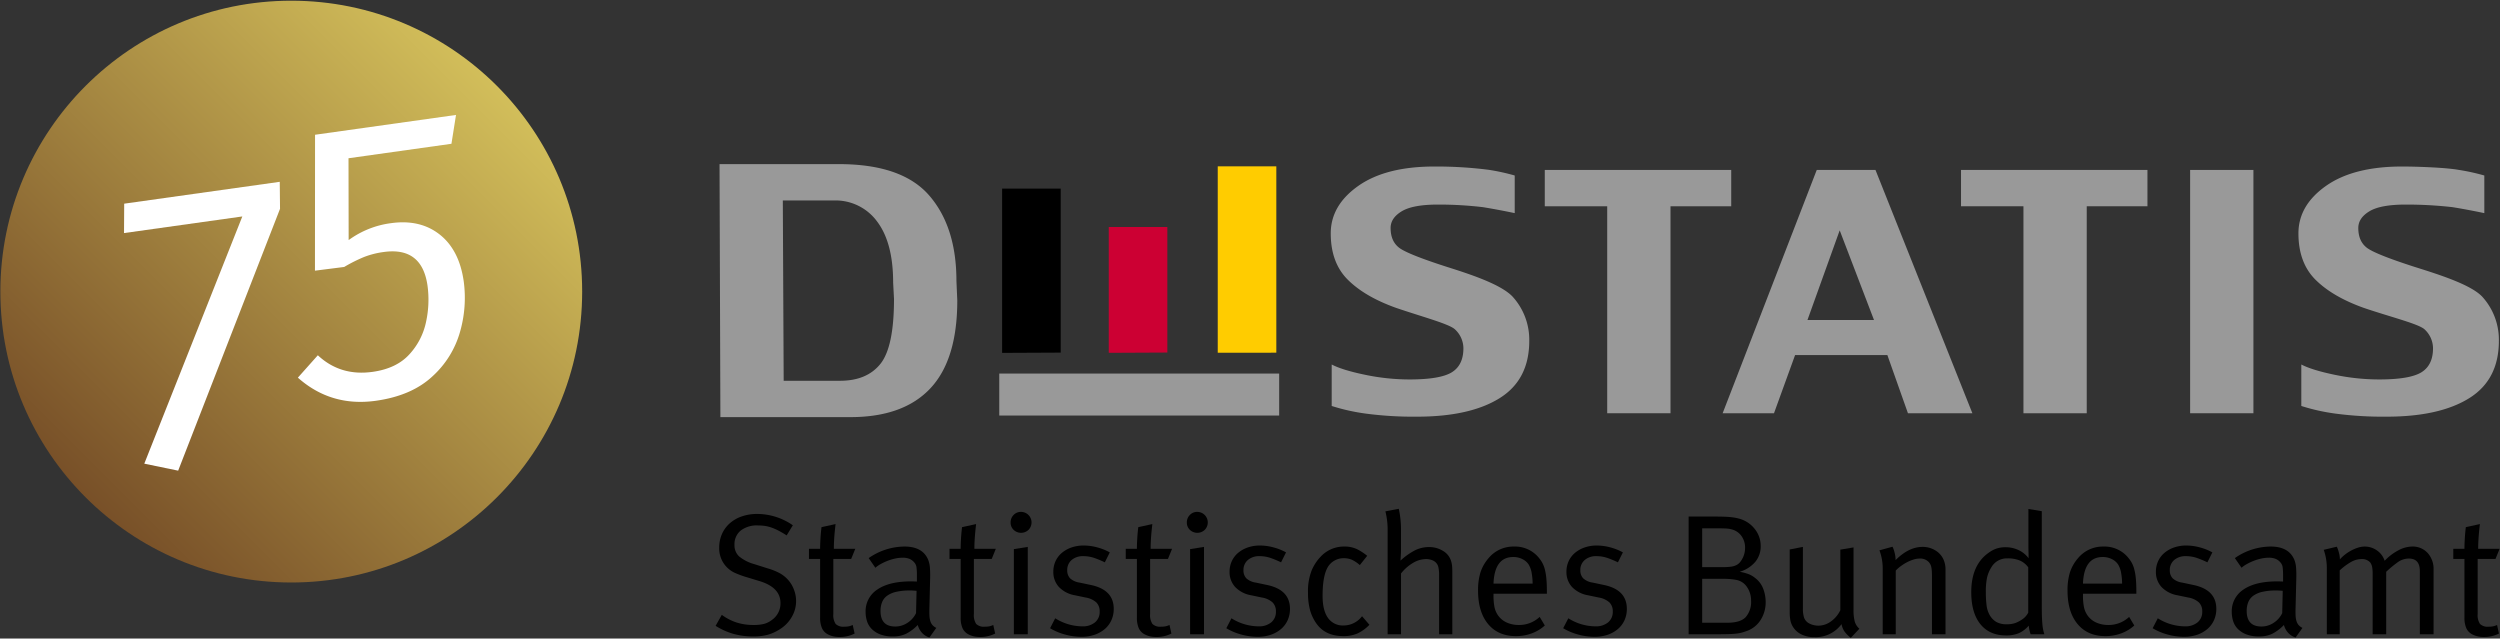 <?xml version="1.0" encoding="UTF-8"?>
<svg xmlns="http://www.w3.org/2000/svg" xmlns:xlink="http://www.w3.org/1999/xlink" id="kombilogo" width="877" height="224" viewBox="0 0 877 224">
  <rect x="0" y="0" width="877" height="224" fill="#333333" stroke="none"/>
  <defs>
    <style>.cls-1{fill:#999;}.cls-2{fill:#c03;}.cls-3{fill:#fc0;}.cls-4{fill:url(#Unbenannter_Verlauf_7);}.cls-5{fill:#fff;}</style>
    <linearGradient id="Unbenannter_Verlauf_7" x1="30.018" y1="174.451" x2="174.335" y2="30.134" gradientUnits="userSpaceOnUse">
      <stop offset="0" stop-color="#785028"></stop>
      <stop offset="1" stop-color="#d2be5a"></stop>
    </linearGradient>
  </defs>
  <g id="destatis">
    <path d="M277.796,216.35a12.163,12.163,0,0,1-4.244,4.395,15.271,15.271,0,0,1-4.214,1.927,18.987,18.987,0,0,1-5.057.603,25.638,25.638,0,0,1-6.953-.904,24.003,24.003,0,0,1-6.291-2.828l2.167-3.854a18.525,18.525,0,0,0,5.268,2.709,19.241,19.241,0,0,0,5.81.843,14.914,14.914,0,0,0,3.792-.392,7.869,7.869,0,0,0,2.769-1.414,7.035,7.035,0,0,0,2.95-5.9q0-5.476-7.405-7.705l-4.154-1.264a32.643,32.643,0,0,1-4.485-1.626,9.391,9.391,0,0,1-5.448-8.789,11.719,11.719,0,0,1,.963-4.815,10.873,10.873,0,0,1,2.709-3.732,12.439,12.439,0,0,1,4.214-2.438,16.36,16.36,0,0,1,5.479-.873,21.942,21.942,0,0,1,12.461,3.974l-2.167,3.551q-1.506-.961-2.77-1.625a19.487,19.487,0,0,0-2.438-1.084,12.816,12.816,0,0,0-2.348-.602,16.479,16.479,0,0,0-2.499-.181,9.238,9.238,0,0,0-6.08,1.806,6.156,6.156,0,0,0-2.167,4.997,5.283,5.283,0,0,0,1.595,4.034,14.265,14.265,0,0,0,5.268,2.709l4.755,1.504a21.784,21.784,0,0,1,4.395,1.776,11.304,11.304,0,0,1,2.89,2.378,10.784,10.784,0,0,1,1.987,3.401,10.996,10.996,0,0,1-.753,9.421Z"></path>
    <path d="M298.594,196.063H292.333v19.324a5.564,5.564,0,0,0,.813,3.492,3.853,3.853,0,0,0,3.04.963,7.43,7.43,0,0,0,1.655-.15,6.967,6.967,0,0,0,1.294-.452l.663,3.011a11.225,11.225,0,0,1-5.297,1.203,9.745,9.745,0,0,1-2.138-.211,7.859,7.859,0,0,1-1.775-.631,4.614,4.614,0,0,1-2.228-2.229,8.991,8.991,0,0,1-.662-3.732V196.063h-3.913v-3.552h3.913q0-1.084.06-2.408.059-1.323.15-2.468.09-1.143.271-2.709l4.937-1.084q-.181,1.566-.301,2.83-.121,1.263-.21,2.799-.091,1.535-.091,3.04h7.525Z"></path>
    <path d="M326.045,223.635a5.696,5.696,0,0,1-2.619-1.656,6.603,6.603,0,0,1-1.475-2.739,15.498,15.498,0,0,1-4.124,3.101,10.463,10.463,0,0,1-4.545.934,12.025,12.025,0,0,1-4.636-.783,8.413,8.413,0,0,1-2.979-1.986,6.814,6.814,0,0,1-1.565-2.739,10.738,10.738,0,0,1-.451-3.04,9.076,9.076,0,0,1,4.153-7.947q4.154-2.827,11.739-2.828.962,0,2.107.06v-2.092a21.428,21.428,0,0,0-.15-2.958,3.153,3.153,0,0,0-.813-1.703,4.375,4.375,0,0,0-1.686-1.227,6.312,6.312,0,0,0-2.348-.389,12.559,12.559,0,0,0-2.649.299,17.394,17.394,0,0,0-2.679.808,19.126,19.126,0,0,0-2.408,1.136,9.992,9.992,0,0,0-1.836,1.285L304.734,195.781a22.194,22.194,0,0,1,12.582-4.052q6.381,0,8.308,4.695a9.671,9.671,0,0,1,.602,2.89q.12,1.686.06,3.731l-.241,9.873q-.061,1.808,0,3.01a7.64,7.64,0,0,0,.332,2.018,3.832,3.832,0,0,0,.752,1.355,4.35,4.35,0,0,0,1.324.963Zm-5.659-16.465q-.542-.031-1.204-.031a20.769,20.769,0,0,0-4.816.482,8.693,8.693,0,0,0-3.191,1.385,5.183,5.183,0,0,0-1.746,2.257,8.134,8.134,0,0,0-.541,3.04q0,5.479,5.177,5.479a7.676,7.676,0,0,0,4.274-1.295,8.338,8.338,0,0,0,3.01-3.4l.181-7.826C321.129,207.221,320.748,207.19,320.386,207.171Z"></path>
    <path d="M347.897,196.063h-6.261v19.324a5.564,5.564,0,0,0,.813,3.492,3.853,3.853,0,0,0,3.04.963,7.433,7.433,0,0,0,1.655-.15,6.967,6.967,0,0,0,1.294-.452l.662,3.011a11.221,11.221,0,0,1-5.297,1.203,9.745,9.745,0,0,1-2.138-.211,7.868,7.868,0,0,1-1.775-.631,4.618,4.618,0,0,1-2.228-2.229,8.991,8.991,0,0,1-.662-3.732V196.063h-3.913v-3.552h3.913q0-1.084.06-2.408.059-1.323.15-2.468.09-1.143.271-2.709l4.937-1.084q-.18,1.566-.301,2.83-.122,1.263-.211,2.799-.091,1.535-.091,3.04h7.525Z"></path>
    <path d="M360.81,185.859a3.781,3.781,0,0,1-5.237,0,3.482,3.482,0,0,1-1.053-2.559,3.655,3.655,0,0,1,1.053-2.648,3.503,3.503,0,0,1,2.619-1.083,3.703,3.703,0,0,1,2.618,6.29Zm-5.146,36.632V192.632l4.876-.782v30.642Z"></path>
    <path d="M389.886,217.554a8.832,8.832,0,0,1-2.317,3.101,10.931,10.931,0,0,1-3.582,2.017,13.952,13.952,0,0,1-4.605.722,21.536,21.536,0,0,1-5.81-.812,20.667,20.667,0,0,1-5.207-2.197l1.806-3.491a18.035,18.035,0,0,0,9.512,2.829,6.673,6.673,0,0,0,4.425-1.385,4.678,4.678,0,0,0,1.655-3.792,4.35,4.35,0,0,0-1.174-3.221,7.398,7.398,0,0,0-3.763-1.716l-3.732-.783a10.063,10.063,0,0,1-5.658-2.949,7.687,7.687,0,0,1-1.927-5.297,8.741,8.741,0,0,1,.783-3.732,8.393,8.393,0,0,1,2.197-2.891,10.624,10.624,0,0,1,3.371-1.896,12.837,12.837,0,0,1,4.304-.691,18.21,18.21,0,0,1,4.786.662,19.029,19.029,0,0,1,4.364,1.746l-1.745,3.491a33.226,33.226,0,0,0-3.763-1.565,11.671,11.671,0,0,0-3.763-.602,6.012,6.012,0,0,0-4.124,1.354,4.547,4.547,0,0,0-1.535,3.582,3.985,3.985,0,0,0,.964,2.8,6.146,6.146,0,0,0,3.371,1.535l3.973.843q8.007,1.686,8.007,8.367A9.568,9.568,0,0,1,389.886,217.554Z"></path>
    <path d="M409.722,196.063h-6.261v19.324a5.564,5.564,0,0,0,.813,3.492,3.853,3.853,0,0,0,3.04.963,7.433,7.433,0,0,0,1.655-.15,6.966,6.966,0,0,0,1.294-.452l.662,3.011a11.221,11.221,0,0,1-5.297,1.203,9.745,9.745,0,0,1-2.138-.211,7.868,7.868,0,0,1-1.775-.631,4.618,4.618,0,0,1-2.228-2.229,8.991,8.991,0,0,1-.662-3.732V196.063h-3.913v-3.552h3.913q0-1.084.06-2.408.06-1.323.151-2.468.089-1.143.271-2.709l4.937-1.084q-.18,1.566-.301,2.83-.122,1.263-.211,2.799-.091,1.535-.091,3.04h7.525Z"></path>
    <path d="M422.635,185.859a3.781,3.781,0,0,1-5.237,0,3.479,3.479,0,0,1-1.054-2.559,3.652,3.652,0,0,1,1.054-2.648,3.499,3.499,0,0,1,2.618-1.083,3.703,3.703,0,0,1,2.619,6.29Zm-5.147,36.632V192.632l4.877-.782v30.642Z"></path>
    <path d="M451.712,217.554a8.832,8.832,0,0,1-2.317,3.101,10.931,10.931,0,0,1-3.582,2.017,13.952,13.952,0,0,1-4.605.722,21.536,21.536,0,0,1-5.81-.812,20.666,20.666,0,0,1-5.207-2.197l1.806-3.491a18.035,18.035,0,0,0,9.512,2.829,6.673,6.673,0,0,0,4.425-1.385,4.678,4.678,0,0,0,1.655-3.792,4.35,4.35,0,0,0-1.174-3.221,7.398,7.398,0,0,0-3.763-1.716l-3.732-.783a10.063,10.063,0,0,1-5.658-2.949,7.687,7.687,0,0,1-1.927-5.297,8.741,8.741,0,0,1,.783-3.732,8.393,8.393,0,0,1,2.197-2.891,10.624,10.624,0,0,1,3.371-1.896,12.837,12.837,0,0,1,4.304-.691,18.21,18.21,0,0,1,4.786.662,19.03,19.03,0,0,1,4.364,1.746l-1.745,3.491a33.225,33.225,0,0,0-3.763-1.565,11.671,11.671,0,0,0-3.763-.602,6.012,6.012,0,0,0-4.124,1.354,4.547,4.547,0,0,0-1.535,3.582,3.985,3.985,0,0,0,.964,2.8,6.146,6.146,0,0,0,3.371,1.535l3.973.843q8.007,1.686,8.007,8.367A9.568,9.568,0,0,1,451.712,217.554Z"></path>
    <path d="M476.194,222.219a12.021,12.021,0,0,1-4.922.934q-6.425,0-9.546-4.516a15.146,15.146,0,0,1-2.19-4.725,22.83,22.83,0,0,1-.69-5.93,19.993,19.993,0,0,1,1.29-7.887,15.75,15.75,0,0,1,3.212-4.876,11.096,11.096,0,0,1,8.104-3.491,10.141,10.141,0,0,1,4.682.963,20.143,20.143,0,0,1,3.481,2.287l-2.588,3.251a12.428,12.428,0,0,0-2.77-1.866,7.176,7.176,0,0,0-2.95-.541,6.365,6.365,0,0,0-3.28.902,6.25,6.25,0,0,0-2.378,2.469q-1.686,3.13-1.686,9.812,0,5.117,1.896,7.766a6.351,6.351,0,0,0,5.508,2.648,8.152,8.152,0,0,0,6.441-3.25l2.589,3.01A14.199,14.199,0,0,1,476.194,222.219Z"></path>
    <path d="M504.838,222.491V201.782a12.772,12.772,0,0,0-.24-2.738,3.464,3.464,0,0,0-.903-1.717,3.923,3.923,0,0,0-1.445-.873,5.939,5.939,0,0,0-2.046-.33,9.035,9.035,0,0,0-4.485,1.324,14.996,14.996,0,0,0-4.244,3.732v21.311H486.779V185.528a25.787,25.787,0,0,0-.783-6.141l4.696-.902a34.134,34.134,0,0,1,.782,7.104V192.571q0,1.446-.181,4.094a23.145,23.145,0,0,1,4.575-3.341,10.93,10.93,0,0,1,5.418-1.415,9.17,9.17,0,0,1,4.876,1.324,6.167,6.167,0,0,1,2.83,3.432,8.323,8.323,0,0,1,.391,1.807q.091.902.091,2.528v21.491Z"></path>
    <path d="M523.921,208.284v.723a20.624,20.624,0,0,0,.301,3.732,7.691,7.691,0,0,0,1.084,2.829,7.441,7.441,0,0,0,3.221,2.8,10.289,10.289,0,0,0,4.244.872,10.46,10.46,0,0,0,7.344-2.829l1.807,3.01a13.893,13.893,0,0,1-4.605,2.77,15.866,15.866,0,0,1-5.509.963q-6.261,0-9.782-4.244-3.521-4.244-3.521-11.709a21.109,21.109,0,0,1,.843-6.411,14.474,14.474,0,0,1,2.77-4.906,11.298,11.298,0,0,1,8.97-4.153,10.78,10.78,0,0,1,8.127,3.25,13.024,13.024,0,0,1,1.625,2.107,9.701,9.701,0,0,1,1.054,2.528,20.326,20.326,0,0,1,.572,3.371q.18,1.928.181,4.636v.662Zm13.334-7.586a8.388,8.388,0,0,0-.993-2.648,5.516,5.516,0,0,0-2.228-1.926,7.021,7.021,0,0,0-3.19-.723q-6.562,0-6.923,9.331h13.726A22.804,22.804,0,0,0,537.255,200.698Z"></path>
    <path d="M569.884,217.554A8.823,8.823,0,0,1,567.566,220.655a10.931,10.931,0,0,1-3.582,2.017,13.947,13.947,0,0,1-4.605.722,21.534,21.534,0,0,1-5.809-.812,20.689,20.689,0,0,1-5.208-2.197l1.807-3.491a18.035,18.035,0,0,0,9.512,2.829,6.673,6.673,0,0,0,4.425-1.385,4.681,4.681,0,0,0,1.655-3.792,4.353,4.353,0,0,0-1.174-3.221,7.406,7.406,0,0,0-3.763-1.716l-3.732-.783a10.063,10.063,0,0,1-5.659-2.949,7.691,7.691,0,0,1-1.926-5.297,8.755,8.755,0,0,1,.782-3.732,8.405,8.405,0,0,1,2.197-2.891,10.624,10.624,0,0,1,3.371-1.896,12.839,12.839,0,0,1,4.305-.691,18.216,18.216,0,0,1,4.786.662,19.065,19.065,0,0,1,4.364,1.746l-1.746,3.491a33.151,33.151,0,0,0-3.763-1.565,11.661,11.661,0,0,0-3.762-.602,6.011,6.011,0,0,0-4.124,1.354,4.547,4.547,0,0,0-1.535,3.582,3.984,3.984,0,0,0,.963,2.8,6.146,6.146,0,0,0,3.371,1.535l3.974.843q8.005,1.686,8.007,8.367A9.584,9.584,0,0,1,569.884,217.554Z"></path>
    <path d="M617.712,217.344a9.491,9.491,0,0,1-4.756,3.942q-.844.302-1.626.542a12.016,12.016,0,0,1-1.866.391q-1.083.152-2.618.211-1.535.062-3.823.061H592.368V181.194h5.96q3.07,0,5.087.029,2.017.032,3.341.15a20.656,20.656,0,0,1,2.197.302q.873.18,1.656.421a10.374,10.374,0,0,1,5.116,3.672,9.453,9.453,0,0,1,1.927,5.779,8.458,8.458,0,0,1-1.915,5.568,11.393,11.393,0,0,1-5.443,3.463,17.884,17.884,0,0,1,3.145.842,8.257,8.257,0,0,1,2.246,1.324,8.486,8.486,0,0,1,2.875,3.854,13.23,13.23,0,0,1,.839,4.575A11.542,11.542,0,0,1,617.712,217.344Zm-6.833-29.348a5.968,5.968,0,0,0-3.401-2.288,8.815,8.815,0,0,0-1.896-.301q-1.053-.06-2.618-.061h-5.84v13.605h7.164a22.936,22.936,0,0,0,2.859-.15,5.945,5.945,0,0,0,1.986-.572,4.056,4.056,0,0,0,1.354-1.114,8.974,8.974,0,0,0,1.023-1.715,7.834,7.834,0,0,0,.662-3.191A6.88,6.88,0,0,0,610.879,187.997Zm2.012,18a5.745,5.745,0,0,0-3.625-2.529,19.423,19.423,0,0,0-2.054-.301q-1.208-.12-2.779-.121h-7.31v15.412h8.82q4.591,0,6.464-1.986a8.028,8.028,0,0,0,1.873-5.719A8.266,8.266,0,0,0,612.891,205.997Z"></path>
    <path d="M649.257,223.755a11.066,11.066,0,0,1-2.228-2.257,6.844,6.844,0,0,1-1.023-2.559,11.223,11.223,0,0,1-9.512,4.575,9.804,9.804,0,0,1-4.906-1.145A7.1,7.1,0,0,1,628.609,219.24a6.807,6.807,0,0,1-.603-1.986,15.884,15.884,0,0,1-.18-2.468v-22.033l4.635-.903v21.552a10.179,10.179,0,0,0,.392,3.221,3.721,3.721,0,0,0,1.415,1.836,5.853,5.853,0,0,0,1.686.752,7.256,7.256,0,0,0,1.986.271,7.472,7.472,0,0,0,4.334-1.475,10.135,10.135,0,0,0,3.312-3.943v-21.251l4.635-.782v21.853a14.906,14.906,0,0,0,.452,4.244,5.445,5.445,0,0,0,1.595,2.438Z"></path>
    <path d="M677.732,222.491V202.204q0-1.204-.06-1.986a9.821,9.821,0,0,0-.181-1.325,3.706,3.706,0,0,0-.331-.933,4.657,4.657,0,0,0-.512-.753,4.126,4.126,0,0,0-3.312-1.265,7.15,7.15,0,0,0-2.017.332,12.962,12.962,0,0,0-2.228.902,17.272,17.272,0,0,0-2.197,1.355,12.581,12.581,0,0,0-1.866,1.625v22.334h-4.575V199.374a17.982,17.982,0,0,0-1.144-6.32l4.575-1.265a3.863,3.863,0,0,1,.301.662,13.493,13.493,0,0,1,.512,1.716,9.778,9.778,0,0,1,.271,2.318q4.635-4.635,9.451-4.636a8.428,8.428,0,0,1,4.455,1.204,7.138,7.138,0,0,1,2.89,3.19,8.501,8.501,0,0,1,.722,3.491v22.756Z"></path>
    <path d="M712.347,222.491a12.07,12.07,0,0,1-.663-3.018,10.021,10.021,0,0,1-3.461,2.639,11.221,11.221,0,0,1-4.485.801q-5.839,0-9.029-3.974-3.192-3.974-3.191-11.197,0-9.631,6.201-13.906a10.109,10.109,0,0,1,2.799-1.444,9.987,9.987,0,0,1,2.98-.422,10.589,10.589,0,0,1,4.635,1.01,9.387,9.387,0,0,1,3.492,2.842v-.725q0-.604-.03-1.752-.031-1.147-.03-2.174v-12.625l4.695.781v33.472q0,3.914.211,6.141a14.774,14.774,0,0,0,.692,3.552Zm-.843-23.479a7.236,7.236,0,0,0-2.872-2.348,10.824,10.824,0,0,0-4.441-.782,6.219,6.219,0,0,0-5.622,3.13,11.715,11.715,0,0,0-1.511,3.612,23.877,23.877,0,0,0-.424,5.058,37.135,37.135,0,0,0,.242,4.574,9.069,9.069,0,0,0,.967,3.251,6.578,6.578,0,0,0,2.479,2.679,7.199,7.199,0,0,0,3.565.812,9.197,9.197,0,0,0,3.113-.451A11.703,11.703,0,0,0,709.69,217.073a6.328,6.328,0,0,0,1.814-2.167Z"></path>
    <path d="M730.707,208.284v.723a20.617,20.617,0,0,0,.302,3.732,7.707,7.707,0,0,0,1.083,2.829,7.442,7.442,0,0,0,3.221,2.8,10.292,10.292,0,0,0,4.244.872,10.461,10.461,0,0,0,7.345-2.829l1.806,3.01a13.893,13.893,0,0,1-4.605,2.77,15.857,15.857,0,0,1-5.508.963q-6.262,0-9.782-4.244-3.521-4.244-3.522-11.709a21.11,21.11,0,0,1,.843-6.411,14.474,14.474,0,0,1,2.77-4.906,11.301,11.301,0,0,1,8.97-4.153,10.777,10.777,0,0,1,8.127,3.25,13.031,13.031,0,0,1,1.626,2.107,9.7,9.7,0,0,1,1.053,2.528,20.224,20.224,0,0,1,.572,3.371q.18,1.928.181,4.636v.662Zm13.335-7.586a8.436,8.436,0,0,0-.993-2.648,5.529,5.529,0,0,0-2.228-1.926,7.027,7.027,0,0,0-3.19-.723q-6.562,0-6.924,9.331h13.726A22.91,22.91,0,0,0,744.042,200.698Z"></path>
    <path d="M776.67,217.554a8.832,8.832,0,0,1-2.317,3.101,10.931,10.931,0,0,1-3.582,2.017,13.952,13.952,0,0,1-4.605.722,21.536,21.536,0,0,1-5.81-.812,20.667,20.667,0,0,1-5.207-2.197l1.806-3.491a18.035,18.035,0,0,0,9.512,2.829,6.673,6.673,0,0,0,4.425-1.385,4.678,4.678,0,0,0,1.655-3.792,4.35,4.35,0,0,0-1.174-3.221,7.398,7.398,0,0,0-3.763-1.716l-3.732-.783a10.063,10.063,0,0,1-5.658-2.949,7.687,7.687,0,0,1-1.927-5.297,8.741,8.741,0,0,1,.783-3.732,8.393,8.393,0,0,1,2.197-2.891,10.624,10.624,0,0,1,3.371-1.896,12.837,12.837,0,0,1,4.304-.691,18.21,18.21,0,0,1,4.786.662,19.029,19.029,0,0,1,4.364,1.746l-1.745,3.491a33.226,33.226,0,0,0-3.763-1.565,11.671,11.671,0,0,0-3.763-.602,6.012,6.012,0,0,0-4.124,1.354,4.547,4.547,0,0,0-1.535,3.582,3.985,3.985,0,0,0,.964,2.8,6.146,6.146,0,0,0,3.371,1.535l3.973.843q8.007,1.686,8.007,8.367A9.568,9.568,0,0,1,776.67,217.554Z"></path>
    <path d="M805.295,223.635a5.692,5.692,0,0,1-2.618-1.656,6.6,6.6,0,0,1-1.476-2.739,15.48,15.48,0,0,1-4.123,3.101,10.466,10.466,0,0,1-4.546.934,12.022,12.022,0,0,1-4.635-.783,8.408,8.408,0,0,1-2.98-1.986,6.812,6.812,0,0,1-1.564-2.739,10.705,10.705,0,0,1-.452-3.04,9.076,9.076,0,0,1,4.154-7.947q4.153-2.827,11.738-2.828.962,0,2.107.06v-2.092a21.428,21.428,0,0,0-.15-2.958,3.155,3.155,0,0,0-.812-1.703,4.375,4.375,0,0,0-1.686-1.227,6.317,6.317,0,0,0-2.349-.389,12.554,12.554,0,0,0-2.648.299,17.362,17.362,0,0,0-2.679.808,19.198,19.198,0,0,0-2.408,1.136,9.97,9.97,0,0,0-1.836,1.285L783.984,195.781a22.194,22.194,0,0,1,12.582-4.052q6.379,0,8.308,4.695a9.702,9.702,0,0,1,.602,2.89q.12,1.686.061,3.731l-.241,9.873q-.06,1.808,0,3.01a7.662,7.662,0,0,0,.331,2.018,3.826,3.826,0,0,0,.753,1.355,4.332,4.332,0,0,0,1.324.963Zm-5.659-16.465c-.36-.021-.763-.031-1.203-.031a20.765,20.765,0,0,0-4.816.482,8.686,8.686,0,0,0-3.19,1.385,5.177,5.177,0,0,0-1.746,2.257,8.125,8.125,0,0,0-.542,3.04q0,5.479,5.178,5.479a7.679,7.679,0,0,0,4.274-1.295,8.338,8.338,0,0,0,3.01-3.4l.181-7.826C800.378,207.221,799.997,207.19,799.635,207.171Z"></path>
    <path d="M848.879,222.491v-22.154q0-4.392-3.853-4.395a6.569,6.569,0,0,0-3.822,1.234,39.792,39.792,0,0,0-4.124,3.402v21.912h-4.756V201.18a12.017,12.017,0,0,0-.181-2.288,3.951,3.951,0,0,0-.662-1.565,3.809,3.809,0,0,0-3.07-1.203,7.52,7.52,0,0,0-3.521.933,21.478,21.478,0,0,0-4.124,3.04v22.395h-4.515V199.254a19.373,19.373,0,0,0-1.084-6.381l4.575-1.084a3.778,3.778,0,0,1,.301.662,13.819,13.819,0,0,1,.512,1.687,8.66,8.66,0,0,1,.271,2.106,12.585,12.585,0,0,1,1.745-1.655,14.853,14.853,0,0,1,2.198-1.445,14.018,14.018,0,0,1,2.407-1.023,7.886,7.886,0,0,1,2.378-.391,7.456,7.456,0,0,1,4.185,1.294,7.106,7.106,0,0,1,2.799,3.702,18.126,18.126,0,0,1,4.756-3.643,10.572,10.572,0,0,1,4.876-1.354,7.056,7.056,0,0,1,5.448,2.257,8.328,8.328,0,0,1,2.077,5.87v22.635Z"></path>
    <path d="M875.426,196.063h-6.261v19.324a5.565,5.565,0,0,0,.812,3.492,3.854,3.854,0,0,0,3.04.963,7.421,7.421,0,0,0,1.655-.15,6.975,6.975,0,0,0,1.295-.452l.662,3.011a11.222,11.222,0,0,1-5.298,1.203,9.736,9.736,0,0,1-2.137-.211,7.859,7.859,0,0,1-1.776-.631,4.618,4.618,0,0,1-2.228-2.229,9.007,9.007,0,0,1-.662-3.732V196.063h-3.913v-3.552h3.913q0-1.084.061-2.408.059-1.323.15-2.468.091-1.143.271-2.709l4.937-1.084q-.18,1.566-.301,2.83-.122,1.263-.211,2.799-.089,1.535-.09,3.04h7.524Z"></path>
    <path class="cls-1" d="M753.326,72.365H732.025v72.603h-22.199v-72.603H687.925v-12.75h65.4Z"></path>
    <path class="cls-1" d="M308.865,127.626q-4.753,5.95-14.191,5.951h-19.76l-.302-63.251h17.874a18.07,18.07,0,0,1,15.231,7.416q5.597,7.418,5.6,21.404l.301,5.738Q313.618,121.672,308.865,127.626Zm26.652-29.065q0-18.961-9.539-29.973-9.539-11.01-31.672-11.012H252.412l.302,88.751h45.606q18.552,0,28.024-10.066,9.472-10.065,9.474-30.851Z"></path>
    <path class="cls-1" d="M536.462,119.588q0,13.617-10.41,20.097-10.414,6.483-28.957,6.483a126.557,126.557,0,0,1-17.895-1.067,69.357,69.357,0,0,1-12.038-2.686v-14.551q3.709,1.948,11.648,3.599a76.564,76.564,0,0,0,15.616,1.651q10.8,0,14.869-2.514,4.063-2.517,4.066-8.41a9.069,9.069,0,0,0-2.925-6.611c-1.95-1.932-11.583-4.463-20.729-7.59q-10.923-3.908-16.903-9.869-5.979-5.959-5.979-16.254,0-9.835,9.651-16.642,9.655-6.806,26.684-6.809a146.127,146.127,0,0,1,18.938,1.135,73.395,73.395,0,0,1,9.263,2.016v13.199q-5.583-1.175-11.096-2.086a131.872,131.872,0,0,0-15.829-.914q-8.824,0-12.718,2.361-3.895,2.361-3.893,5.852,0,4.564,2.923,6.875,2.921,2.312,17.145,6.871c8.831,2.779,19.204,6.309,22.95,10.586A22.431,22.431,0,0,1,536.462,119.588Z"></path>
    <path class="cls-1" d="M607.314,72.365h-21.301v72.603h-22.203v-72.603h-21.9v-12.75H607.314Z"></path>
    <path class="cls-1" d="M634.056,112.266l11.309-31.457,12.037,31.457Zm23.861-52.65H637.316l-33.012,85.353H622.316l7.398-20.402h32.375l7.217,20.402h22.602Z"></path>
    <path class="cls-1" d="M790.499,144.968h-22.201v-85.353h22.201Z"></path>
    <path class="cls-1" d="M876.602,119.588q0,13.617-10.412,20.097-10.412,6.483-28.957,6.483a126.579,126.579,0,0,1-17.895-1.067,69.365,69.365,0,0,1-12.037-2.686v-14.551q3.709,1.948,11.648,3.599a76.572,76.572,0,0,0,15.617,1.651q10.799,0,14.869-2.514,4.064-2.517,4.066-8.41a9.074,9.074,0,0,0-2.926-6.611c-1.949-1.932-12.256-4.463-21.4-7.59q-10.925-3.908-16.904-9.869-5.979-5.959-5.979-16.254,0-9.835,9.652-16.642,9.653-6.806,26.683-6.809c5.502,0,15.211.379,19.609,1.135a73.497,73.497,0,0,1,9.264,2.016v13.199q-5.584-1.175-11.096-2.086a143.534,143.534,0,0,0-16.502-.914q-8.824,0-12.719,2.361-3.894,2.361-3.893,5.852,0,4.564,2.924,6.875,2.921,2.312,17.145,6.871c8.83,2.779,19.877,6.309,23.621,10.586A22.427,22.427,0,0,1,876.602,119.588Z"></path>
    <polygon points="351.545 123.791 351.545 66.151 372.094 66.151 372.094 123.694 351.545 123.791"></polygon>
    <polygon class="cls-2" points="388.953 123.772 388.953 79.631 409.502 79.631 409.502 123.674 388.953 123.772"></polygon>
    <polygon class="cls-3" points="427.184 123.744 427.184 58.352 447.733 58.352 447.733 123.725 427.184 123.744"></polygon>
    <rect class="cls-1" x="350.545" y="131.045" width="98.189" height="14.727"></rect>
  </g>
  <g id="_75" data-name="75">
    <circle class="cls-4" cx="102.177" cy="102.293" r="102.047"></circle>
    <path class="cls-5" d="M98.233,73.249,62.502,165.106,50.616,162.654,85.007,75.93,43.507,81.763l.062-10.314L98.138,63.78Z"></path>
    <path class="cls-5" d="M104.495,132.482l7.002-7.856q7.91,7.409,19.229,5.817,8.354-1.171,12.877-6.135a24.007,24.007,0,0,0,5.875-11.477,36.478,36.478,0,0,0,.502-12.572q-1.931-13.745-15.405-11.851a29.889,29.889,0,0,0-6.768,1.707,53.847,53.847,0,0,0-7.061,3.533l-10.26,1.305.032-47.682L159.967,40.321l-1.601,10.117-36.11,5.074.051,28.712a32.174,32.174,0,0,1,14.83-5.933q10.237-1.438,17.116,3.983,6.874,5.424,8.429,16.471a43.225,43.225,0,0,1-1.252,17.489,33.23,33.23,0,0,1-9.735,15.795q-7.287,6.796-19.818,8.557Q116.112,142.799,104.495,132.482Z"></path>
  </g>
</svg>
